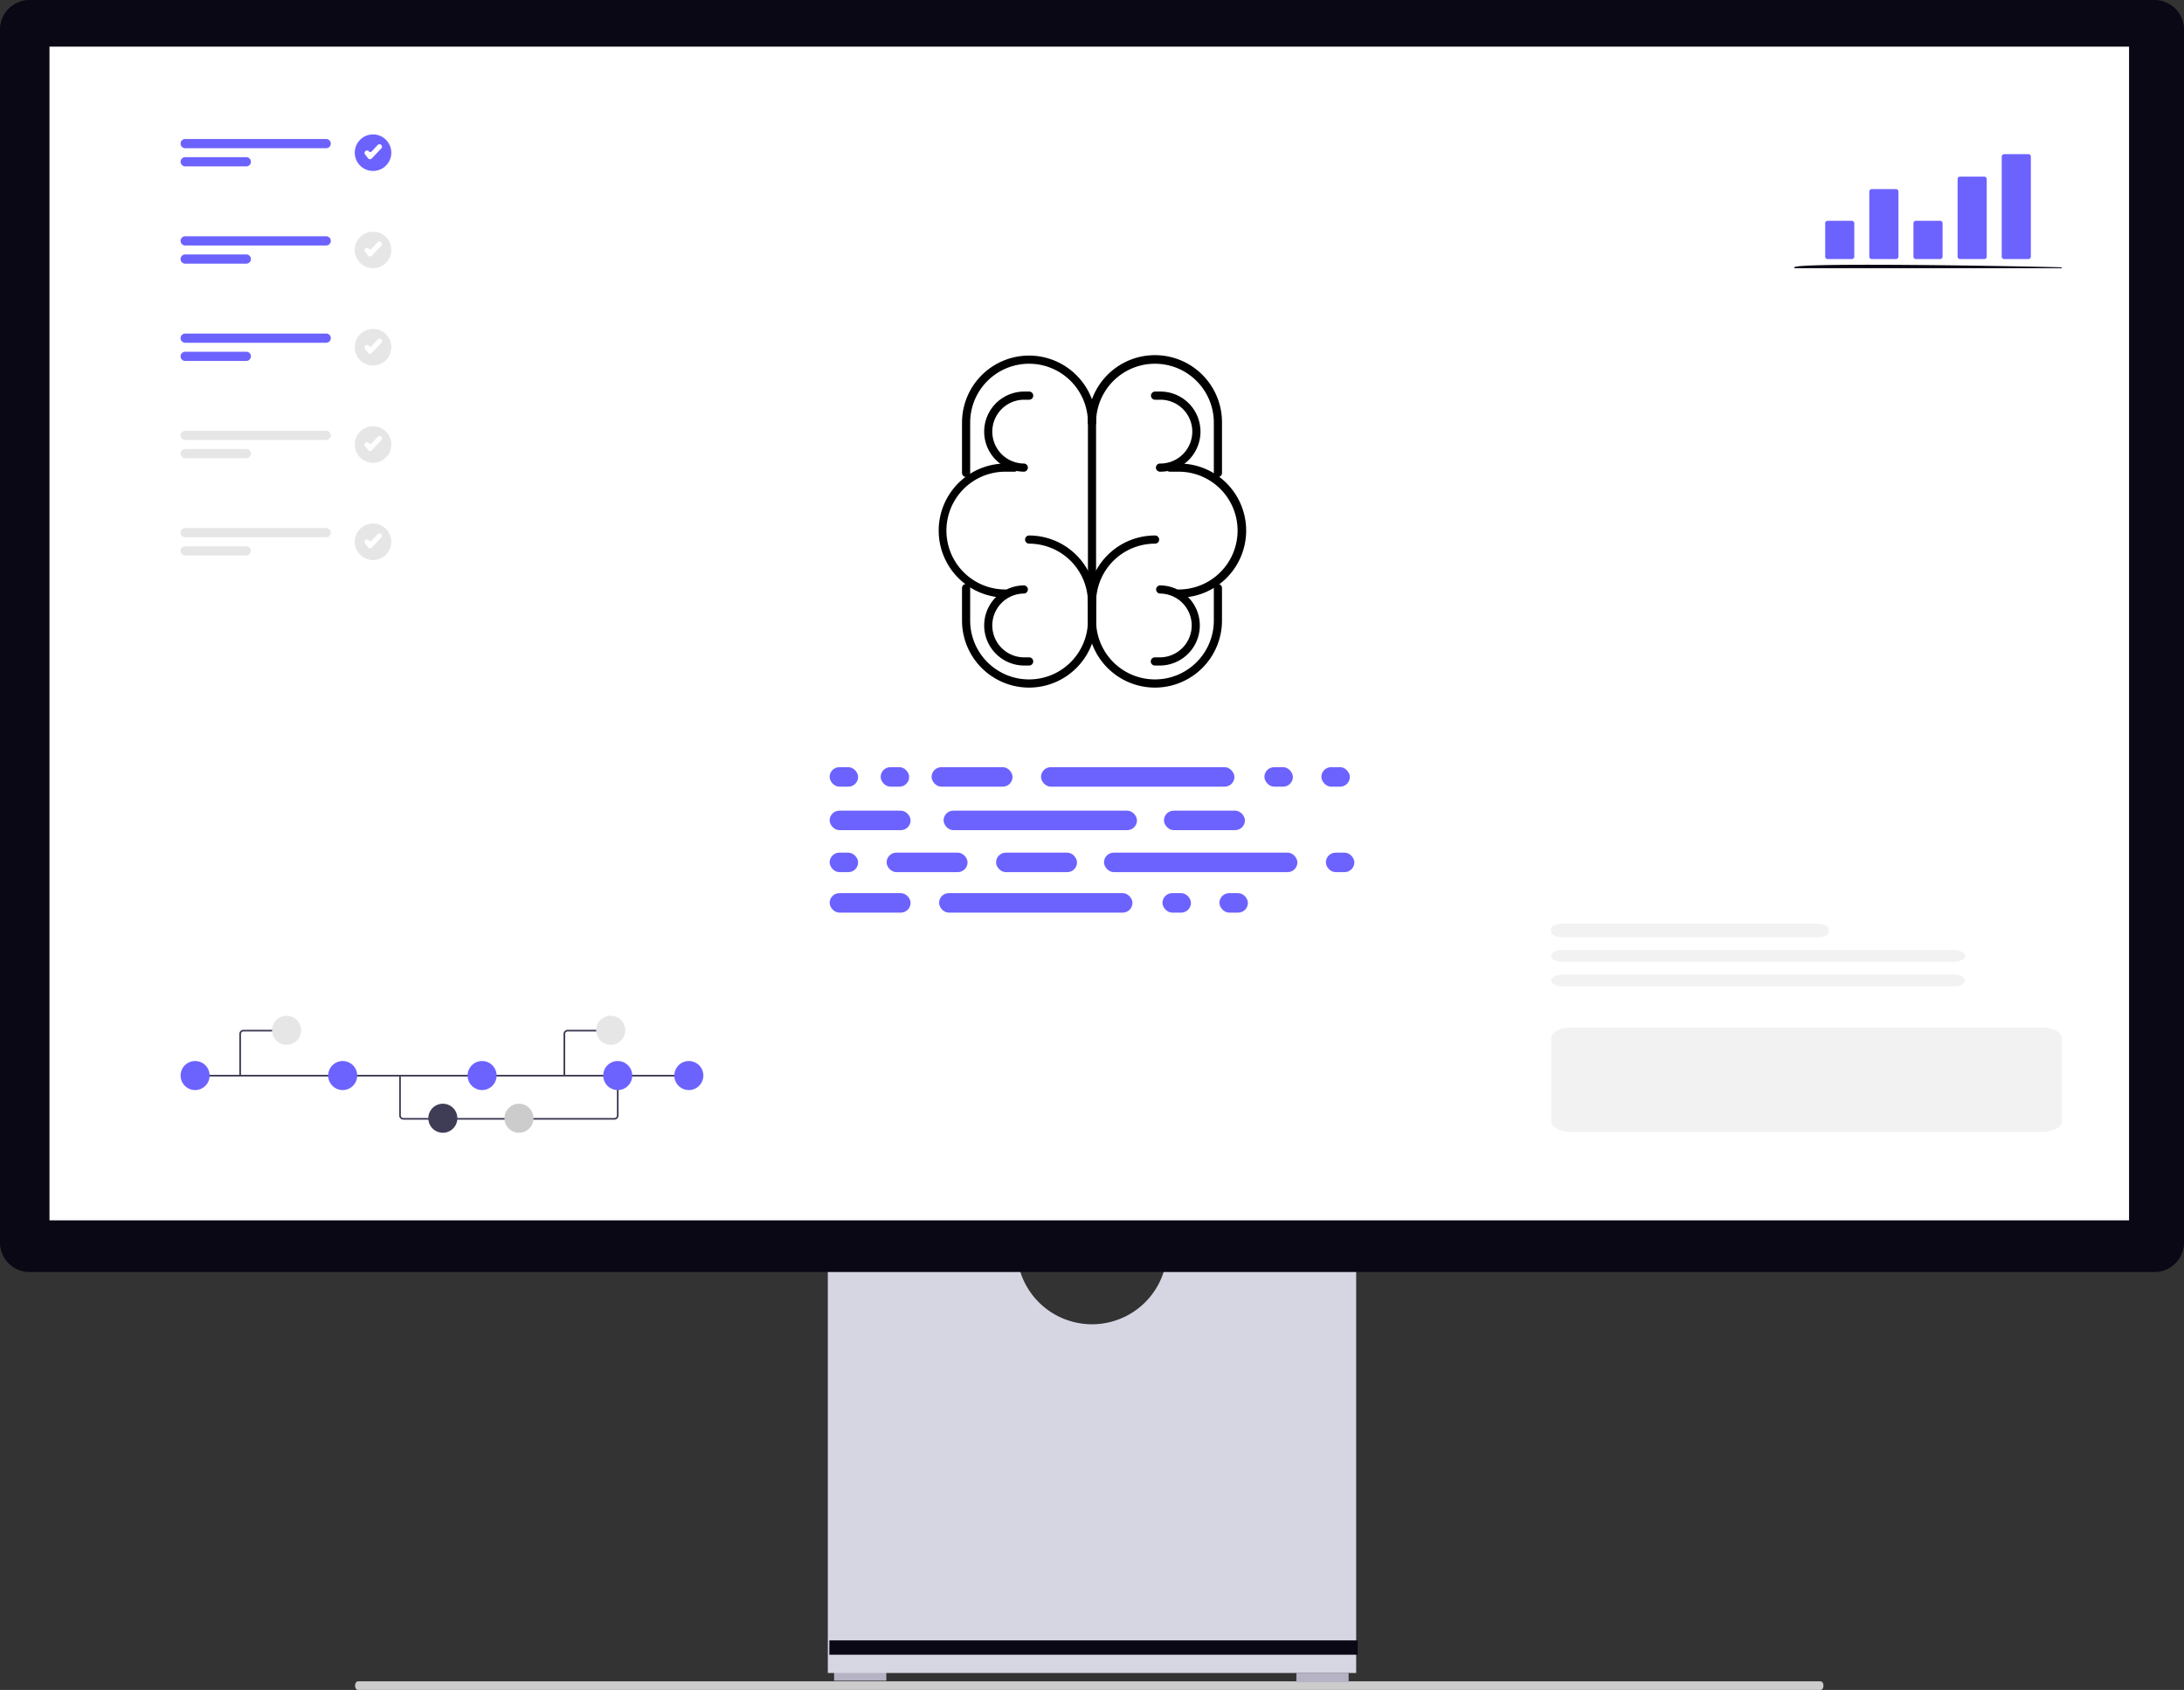 <svg xmlns="http://www.w3.org/2000/svg" width="799.031" height="618.112"
     viewBox="0 0 799.031 618.112" role="img" artist="Katerina Limpitsouni" source="https://undraw.co/">
    <rect x="0" y="0" width="799.031" height="618.112" fill="#333333" stroke="none"/>
    <g transform="translate(-560.484 -230.944)">
        <path d="M15.18,488.763c0,.872.478,1.573,1.073,1.573h535.1c.6,0,1.073-.7,1.073-1.573s-.478-1.573-1.073-1.573H16.253C15.658,487.191,15.18,487.891,15.18,488.763Z"
              transform="translate(675.195 358.72)" fill="#ccc"/>
        <rect width="19.105" height="3.371" transform="translate(865.646 842.298)" fill="#b6b3c5"/>
        <rect width="19.105" height="3.371" transform="translate(1034.779 842.861)" fill="#b6b3c5"/>
        <path d="M352.955,370.945a27.529,27.529,0,0,1-54.321,0H229.146V521.536h193.3V370.945Z"
              transform="translate(634.205 321.322)" fill="#d6d6e3"/>
        <rect width="193.296" height="5.242" transform="translate(863.914 830.927)" fill="#090814"/>
        <path d="M788.255,487.17H10.776A10.788,10.788,0,0,1,0,476.394V32.688A10.788,10.788,0,0,1,10.776,21.911H788.255a10.789,10.789,0,0,1,10.776,10.776V476.394a10.789,10.789,0,0,1-10.776,10.776Z"
              transform="translate(560.484 209.033)" fill="#090814"/>
        <rect width="760.822" height="429.297" transform="translate(578.588 248)" fill="#fff"/>
        <g transform="translate(0 -41.857)">
            <g transform="translate(-588.477 33.946)">
                <path d="M35.524,67.628A24.524,24.524,0,0,1,11,43.1V36.524A24.524,24.524,0,0,1,35.524,12a1.492,1.492,0,1,1,0,2.983,21.54,21.54,0,0,0-21.54,21.54V43.1a21.54,21.54,0,1,0,43.081,0V31.259a1.492,1.492,0,1,1,2.983,0V43.1A24.524,24.524,0,0,1,35.524,67.628Z"
                      transform="translate(1535.985 422.718)"/>
                <path d="M28.524,67.628A24.524,24.524,0,0,1,4,43.1V31.259a1.492,1.492,0,1,1,2.983,0V43.1a21.54,21.54,0,1,0,43.081,0V36.524a21.54,21.54,0,0,0-21.54-21.54,1.492,1.492,0,0,1,0-2.983A24.524,24.524,0,0,1,53.047,36.524V43.1A24.524,24.524,0,0,1,28.524,67.628Z"
                      transform="translate(1496.922 422.718)"/>
                <path d="M58.556,46.441a1.492,1.492,0,0,1-1.492-1.492V26.524a21.54,21.54,0,1,0-43.081,0,1.492,1.492,0,1,1-2.983,0,24.524,24.524,0,1,1,49.047,0V44.949A1.492,1.492,0,0,1,58.556,46.441Z"
                      transform="translate(1535.985 366.911)"/>
                <path d="M51.556,93.821a1.492,1.492,0,0,1-1.492-1.492V26.524a21.54,21.54,0,1,0-43.081,0V44.949a1.492,1.492,0,0,1-2.983,0V26.524A24.524,24.524,0,0,1,45.864,9.183a24.363,24.363,0,0,1,7.183,17.341V92.329A1.492,1.492,0,0,1,51.556,93.821Z"
                      transform="translate(1496.922 366.911)"/>
                <g transform="translate(1570.017 382.073)">
                    <path d="M20.782,57.047a1.492,1.492,0,1,1,0-2.983,21.54,21.54,0,1,0,0-43.081h-3.29a1.492,1.492,0,0,1,0-2.983h3.29a24.524,24.524,0,1,1,0,49.047Z"
                          transform="translate(-10.602 18.322)"/>
                    <path d="M19.372,37.305a1.492,1.492,0,1,1,0-2.983,11.67,11.67,0,1,0,0-23.339h-1.88a1.492,1.492,0,0,1,0-2.983h1.88a14.653,14.653,0,1,1,0,29.305Z"
                          transform="translate(-16 -8)"/>
                    <path d="M19.372,37.305h-1.88a1.492,1.492,0,1,1,0-2.983h1.88a11.67,11.67,0,0,0,0-23.339,1.492,1.492,0,0,1,0-2.983,14.653,14.653,0,0,1,0,29.305Z"
                          transform="translate(-16 62.894)"/>
                </g>
                <g transform="translate(1492.234 382.073)">
                    <path d="M40.523,57.047A24.524,24.524,0,0,1,40.523,8h3.29a1.492,1.492,0,1,1,0,2.983h-3.29a21.54,21.54,0,0,0,0,43.081,1.492,1.492,0,0,1,0,2.983Z"
                          transform="translate(-16 18.322)"/>
                    <path d="M30.652,37.305A14.653,14.653,0,0,1,30.652,8h1.88a1.492,1.492,0,1,1,0,2.983h-1.88a11.67,11.67,0,0,0,0,23.339,1.492,1.492,0,0,1,0,2.983Z"
                          transform="translate(0.678 -8)"/>
                    <path d="M32.532,37.305h-1.88A14.653,14.653,0,0,1,30.652,8a1.492,1.492,0,0,1,0,2.983,11.67,11.67,0,0,0,0,23.339h1.88a1.492,1.492,0,1,1,0,2.983Z"
                          transform="translate(0.679 62.894)"/>
                </g>
            </g>
            <g transform="translate(864.012 553.398)">
                <rect width="29.619" height="7.13" rx="3.565" transform="translate(37.298)" fill="#6c63ff"/>
                <rect width="10.421" height="7.13" rx="3.565" transform="translate(159.064)" fill="#6c63ff"/>
                <rect width="10.421" height="7.13" rx="3.565" transform="translate(179.908)" fill="#6c63ff"/>
                <rect width="70.756" height="7.13" rx="3.565" transform="translate(77.338)" fill="#6c63ff"/>
                <rect width="29.619" height="7.13" rx="3.565" transform="translate(0.001 46.074)" fill="#6c63ff"/>
                <rect width="10.421" height="7.13" rx="3.565" transform="translate(121.767 46.074)" fill="#6c63ff"/>
                <rect width="10.421" height="7.13" rx="3.565" transform="translate(142.61 46.074)" fill="#6c63ff"/>
                <rect width="70.756" height="7.13" rx="3.565" transform="translate(40.041 46.074)" fill="#6c63ff"/>
                <rect width="29.619" height="7.13" rx="3.565" transform="translate(122.316 15.906)" fill="#6c63ff"/>
                <rect width="29.619" height="7.13" rx="3.565" transform="translate(0.001 15.906)" fill="#6c63ff"/>
                <rect width="10.421" height="7.13" rx="3.565" transform="translate(0.001)" fill="#6c63ff"/>
                <rect width="10.421" height="7.13" rx="3.565" transform="translate(0 31.264)" fill="#6c63ff"/>
                <rect width="70.756" height="7.13" rx="3.565" transform="translate(41.686 15.906)" fill="#6c63ff"/>
                <rect width="29.619" height="7.13" rx="3.565" transform="translate(60.884 31.264)" fill="#6c63ff"/>
                <rect width="29.619" height="7.13" rx="3.565" transform="translate(20.843 31.264)" fill="#6c63ff"/>
                <rect width="10.421" height="7.13" rx="3.565" transform="translate(18.675)" fill="#6c63ff"/>
                <rect width="10.421" height="7.13" rx="3.565" transform="translate(181.553 31.264)" fill="#6c63ff"/>
                <rect width="70.756" height="7.13" rx="3.565" transform="translate(100.375 31.264)" fill="#6c63ff"/>
            </g>
        </g>
        <g transform="translate(626.555 602.469)">
            <path d="M805.134,330.7H727.95a1.546,1.546,0,0,1-1.544-1.544V314.612h.618V329.16a.928.928,0,0,0,.927.927h77.184a.928.928,0,0,0,.927-.927V314.51h.618V329.16A1.546,1.546,0,0,1,805.134,330.7Z"
                  transform="translate(-646.44 -292.702)" fill="#3f3d56"/>
            <rect width="181.374" height="0.618" transform="translate(5.3 21.601)" fill="#3f3d56"/>
            <ellipse cx="5.313" cy="5.313" rx="5.313" ry="5.313" transform="translate(0.001 16.549)" fill="#6c63ff"/>
            <ellipse cx="5.313" cy="5.313" rx="5.313" ry="5.313" transform="translate(53.991 16.549)" fill="#6c63ff"/>
            <ellipse cx="5.313" cy="5.313" rx="5.313" ry="5.313" transform="translate(90.634 32.165)" fill="#3f3d56"/>
            <ellipse cx="5.313" cy="5.313" rx="5.313" ry="5.313" transform="translate(118.489 32.165)" fill="#ccc"/>
            <ellipse cx="5.313" cy="5.313" rx="5.313" ry="5.313" transform="translate(104.991 16.549)" fill="#6c63ff"/>
            <ellipse cx="5.313" cy="5.313" rx="5.313" ry="5.313" transform="translate(180.632 16.549)" fill="#6c63ff"/>
            <ellipse cx="5.313" cy="5.313" rx="5.313" ry="5.313" transform="translate(154.616 16.549)" fill="#6c63ff"/>
            <path d="M537.36,277.577a.309.309,0,0,1-.309-.309V262.022a1.546,1.546,0,0,1,1.544-1.544H553.63a.309.309,0,1,1,0,.618H538.6a.928.928,0,0,0-.927.927v15.246a.309.309,0,0,1-.309.309Z"
                  transform="translate(-515.571 -255.358)" fill="#3f3d56"/>
            <ellipse cx="5.313" cy="5.313" rx="5.313" ry="5.313" transform="translate(33.452 0)" fill="#e6e6e6"/>
            <path d="M921.669,277.268h-.618V262.022a1.546,1.546,0,0,1,1.544-1.544H937.63v.618H922.6a.928.928,0,0,0-.927.927Z"
                  transform="translate(-780.967 -255.358)" fill="#3f3d56"/>
            <ellipse cx="5.313" cy="5.313" rx="5.313" ry="5.313" transform="translate(152.058 0)" fill="#e6e6e6"/>
        </g>
        <path d="M496.375,205.477c-2.221,0-4.027.792-4.027,1.764v1.411c0,.973,1.806,1.764,4.027,1.764h93.434c2.221,0,4.027-.792,4.027-1.764v-1.411c0-.973-1.806-1.764-4.027-1.764Z"
              transform="translate(635.637 363.33)" fill="#f2f2f2"/>
        <path d="M670.026,309.282c4,0,7.249,1.75,7.249,3.9v30.351c0,2.152-3.252,3.9-7.249,3.9H497.656c-4,0-7.249-1.75-7.249-3.9V313.184c0-2.152,3.252-3.9,7.249-3.9"
              transform="translate(637.578 297.505)" fill="#f2f2f2"/>
        <path d="M496.375,234.581c-2.221,0-4.027.973-4.027,2.168s1.806,2.168,4.027,2.168H639.748c2.221,0,4.027-.973,4.027-2.168s-1.806-2.168-4.027-2.168Z"
              transform="translate(635.637 343.828)" fill="#f2f2f2"/>
        <path d="M496.375,234.581c-2.221,0-4.027.973-4.027,2.168s1.806,2.168,4.027,2.168H639.748c2.221,0,4.027-.973,4.027-2.168s-1.806-2.168-4.027-2.168Z"
              transform="translate(635.637 352.828)" fill="#f2f2f2"/>
        <path d="M891.9,191.277H840.311a1.683,1.683,0,1,1,0-3.367H891.9a1.683,1.683,0,1,1,0,3.367Z"
              transform="translate(-212.074 93.872)" fill="#6c63ff"/>
        <path d="M862.672,210.649H840.311a1.683,1.683,0,1,1,0-3.367h22.361a1.683,1.683,0,1,1,0,3.367Z"
              transform="translate(-212.074 81.146)" fill="#6c63ff"/>
        <g transform="translate(690.275 280.103)">
            <ellipse cx="6.686" cy="6.686" rx="6.686" ry="6.686" transform="translate(0 0)" fill="#6c63ff"/>
            <path d="M847.243,585.331H847.2a.874.874,0,0,1-.646-.336l-1.118-1.434a.875.875,0,0,1,.154-1.228l.04-.032a.874.874,0,0,1,1.228.154.638.638,0,0,0,.966.047l2.267-2.4a.876.876,0,0,1,1.237-.034l.037.035a.874.874,0,0,1,.034,1.237l-3.521,3.716a.874.874,0,0,1-.635.273Z"
                  transform="translate(-841.667 -576.242)" fill="#fff"/>
        </g>
        <path d="M891.9,191.277H840.311a1.683,1.683,0,1,1,0-3.367H891.9a1.683,1.683,0,1,1,0,3.367Z"
              transform="translate(-212.074 129.452)" fill="#6c63ff"/>
        <path d="M862.672,210.649H840.311a1.683,1.683,0,1,1,0-3.367h22.361a1.683,1.683,0,1,1,0,3.367Z"
              transform="translate(-212.074 116.727)" fill="#6c63ff"/>
        <g transform="translate(690.275 315.683)">
            <ellipse cx="6.686" cy="6.686" rx="6.686" ry="6.686" transform="translate(0 0)" fill="#e6e6e6"/>
            <path d="M847.243,585.331H847.2a.874.874,0,0,1-.646-.336l-1.118-1.434a.875.875,0,0,1,.154-1.228l.04-.032a.874.874,0,0,1,1.228.154.638.638,0,0,0,.966.047l2.267-2.4a.876.876,0,0,1,1.237-.034l.037.035a.874.874,0,0,1,.034,1.237l-3.521,3.716a.874.874,0,0,1-.635.273Z"
                  transform="translate(-841.667 -576.242)" fill="#fff"/>
        </g>
        <path d="M891.9,191.277H840.311a1.683,1.683,0,1,1,0-3.367H891.9a1.683,1.683,0,1,1,0,3.367Z"
              transform="translate(-212.074 165.032)" fill="#6c63ff"/>
        <path d="M862.672,210.649H840.311a1.683,1.683,0,1,1,0-3.367h22.361a1.683,1.683,0,1,1,0,3.367Z"
              transform="translate(-212.074 152.307)" fill="#6c63ff"/>
        <g transform="translate(690.275 351.262)">
            <ellipse cx="6.686" cy="6.686" rx="6.686" ry="6.686" transform="translate(0 0)" fill="#e6e6e6"/>
            <path d="M847.243,585.331H847.2a.874.874,0,0,1-.646-.336l-1.118-1.434a.875.875,0,0,1,.154-1.228l.04-.032a.874.874,0,0,1,1.228.154.638.638,0,0,0,.966.047l2.267-2.4a.876.876,0,0,1,1.237-.034l.037.035a.874.874,0,0,1,.034,1.237l-3.521,3.716a.874.874,0,0,1-.635.273Z"
                  transform="translate(-841.667 -576.242)" fill="#fff"/>
        </g>
        <path d="M891.9,191.277H840.311a1.683,1.683,0,1,1,0-3.367H891.9a1.683,1.683,0,1,1,0,3.367Z"
              transform="translate(-212.074 200.611)" fill="#e6e6e6"/>
        <path d="M862.672,210.649H840.311a1.683,1.683,0,1,1,0-3.367h22.361a1.683,1.683,0,1,1,0,3.367Z"
              transform="translate(-212.074 187.886)" fill="#e6e6e6"/>
        <g transform="translate(690.275 386.842)">
            <ellipse cx="6.686" cy="6.686" rx="6.686" ry="6.686" transform="translate(0 0)" fill="#e6e6e6"/>
            <path d="M847.243,585.331H847.2a.874.874,0,0,1-.646-.336l-1.118-1.434a.875.875,0,0,1,.154-1.228l.04-.032a.874.874,0,0,1,1.228.154.638.638,0,0,0,.966.047l2.267-2.4a.876.876,0,0,1,1.237-.034l.037.035a.874.874,0,0,1,.034,1.237l-3.521,3.716a.874.874,0,0,1-.635.273Z"
                  transform="translate(-841.667 -576.242)" fill="#fff"/>
        </g>
        <path d="M891.9,191.277H840.311a1.683,1.683,0,1,1,0-3.367H891.9a1.683,1.683,0,1,1,0,3.367Z"
              transform="translate(-212.074 236.191)" fill="#e6e6e6"/>
        <path d="M862.672,210.649H840.311a1.683,1.683,0,1,1,0-3.367h22.361a1.683,1.683,0,1,1,0,3.367Z"
              transform="translate(-212.074 223.466)" fill="#e6e6e6"/>
        <g transform="translate(690.275 422.422)">
            <ellipse cx="6.686" cy="6.686" rx="6.686" ry="6.686" transform="translate(0 0)" fill="#e6e6e6"/>
            <path d="M847.243,585.331H847.2a.874.874,0,0,1-.646-.336l-1.118-1.434a.875.875,0,0,1,.154-1.228l.04-.032a.874.874,0,0,1,1.228.154.638.638,0,0,0,.966.047l2.267-2.4a.876.876,0,0,1,1.237-.034l.037.035a.874.874,0,0,1,.034,1.237l-3.521,3.716a.874.874,0,0,1-.635.273Z"
                  transform="translate(-841.667 -576.242)" fill="#fff"/>
        </g>
        <g transform="translate(587.66 -327.248)">
            <path d="M345.8,318H248.438a.3.3,0,0,1-.3-.3c0-2.109,97.967-.168,97.967,0A.3.3,0,0,1,345.8,318Z"
                  transform="translate(381.092 338.302)" fill="#090814"/>
            <path d="M290.014,369.407h-8.855a.905.905,0,0,1-.9-.9V356.3a.905.905,0,0,1,.9-.9h8.855a.905.905,0,0,1,.9.9V368.5A.905.905,0,0,1,290.014,369.407Z"
                  transform="translate(360.316 283.544)" fill="#6c63ff"/>
            <path d="M335.73,348.208h-8.855a.905.905,0,0,1-.9-.9V323.518a.905.905,0,0,1,.9-.9h8.855a.905.905,0,0,1,.9.9V347.3A.905.905,0,0,1,335.73,348.208Z"
                  transform="translate(330.75 304.743)" fill="#6c63ff"/>
            <path d="M381.445,369.407H372.59a.905.905,0,0,1-.9-.9V356.3a.905.905,0,0,1,.9-.9h8.855a.905.905,0,0,1,.9.9V368.5A.905.905,0,0,1,381.445,369.407Z"
                  transform="translate(301.181 283.544)" fill="#6c63ff"/>
            <path d="M427.161,339.839h-8.855a.886.886,0,0,1-.9-.863V310.539a.886.886,0,0,1,.9-.863h8.855a.886.886,0,0,1,.9.863v28.437A.886.886,0,0,1,427.161,339.839Z"
                  transform="translate(271.615 313.112)" fill="#6c63ff"/>
            <path d="M472.877,324.777h-8.855a.905.905,0,0,1-.9-.9V287.291a.905.905,0,0,1,.9-.9h8.855a.905.905,0,0,1,.9.9v36.581A.905.905,0,0,1,472.877,324.777Z"
                  transform="translate(242.049 328.175)" fill="#6c63ff"/>
        </g>
    </g>
</svg>
